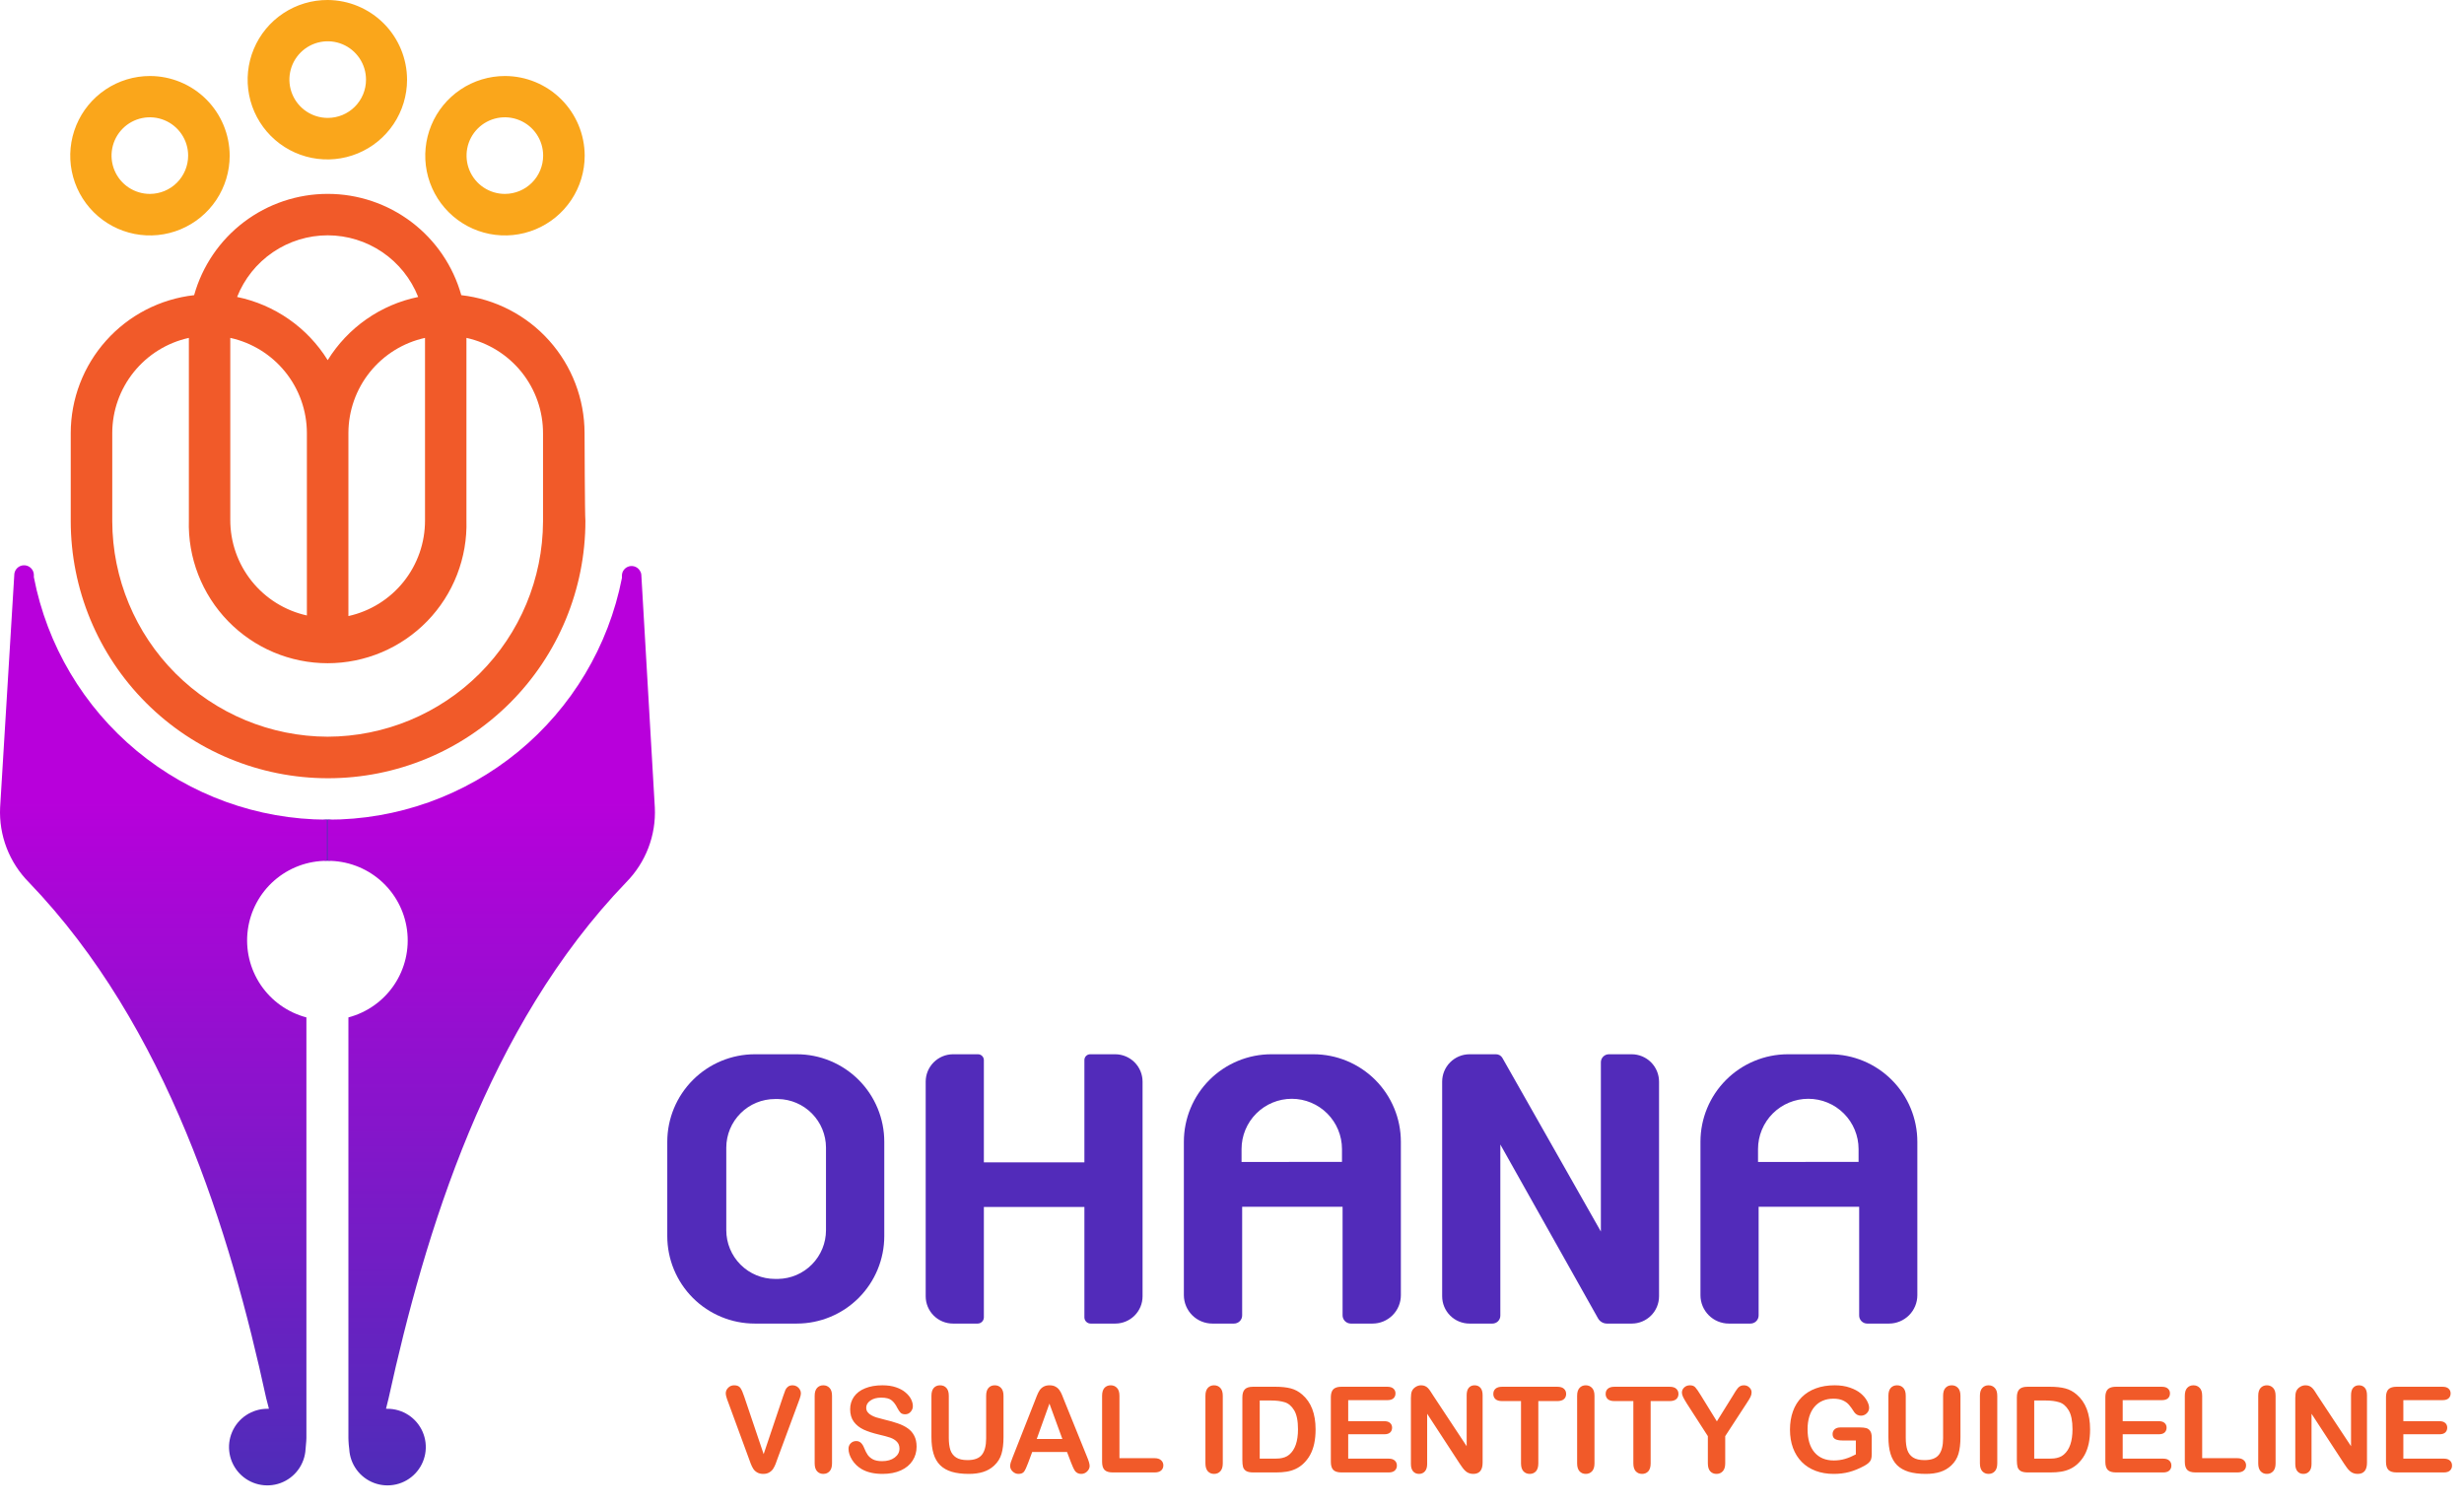 <svg width="247" height="151" viewBox="0 0 247 151" fill="none" xmlns="http://www.w3.org/2000/svg">
    <path d="M50.62 7.619C49.039 7.619 47.493 8.088 46.179 8.967C44.865 9.845 43.841 11.094 43.236 12.555C42.632 14.016 42.474 15.623 42.783 17.174C43.093 18.724 43.855 20.148 44.974 21.265C46.093 22.382 47.517 23.142 49.068 23.449C50.619 23.756 52.226 23.596 53.686 22.989C55.146 22.383 56.393 21.357 57.27 20.041C58.147 18.725 58.613 17.179 58.611 15.598C58.605 13.482 57.76 11.454 56.263 9.959C54.765 8.464 52.736 7.622 50.62 7.619ZM50.62 19.438C49.86 19.44 49.117 19.217 48.483 18.796C47.851 18.376 47.357 17.777 47.064 17.076C46.772 16.374 46.694 15.602 46.841 14.856C46.987 14.111 47.352 13.426 47.889 12.887C48.425 12.349 49.109 11.982 49.854 11.833C50.599 11.684 51.372 11.759 52.074 12.05C52.777 12.34 53.377 12.832 53.8 13.464C54.222 14.095 54.447 14.838 54.447 15.598C54.447 16.614 54.044 17.589 53.327 18.309C52.61 19.029 51.636 19.434 50.62 19.438Z" fill="#FAA61B"/>
    <path d="M32.85 8.11068e-05C31.268 -0.007 29.72 0.456 28.401 1.329C27.082 2.203 26.052 3.448 25.442 4.908C24.832 6.368 24.669 7.975 24.973 9.528C25.277 11.08 26.035 12.508 27.151 13.629C28.267 14.75 29.691 15.514 31.242 15.826C32.793 16.137 34.402 15.981 35.864 15.377C37.326 14.773 38.577 13.749 39.456 12.434C40.336 11.119 40.805 9.573 40.805 7.991C40.802 5.879 39.964 3.854 38.474 2.357C36.984 0.86 34.963 0.013 32.85 8.11068e-05ZM32.85 11.819C32.091 11.819 31.348 11.593 30.716 11.171C30.084 10.748 29.592 10.148 29.302 9.446C29.012 8.743 28.936 7.971 29.086 7.226C29.235 6.48 29.602 5.796 30.14 5.26C30.678 4.723 31.363 4.359 32.109 4.212C32.854 4.065 33.627 4.143 34.328 4.435C35.029 4.728 35.628 5.222 36.049 5.855C36.469 6.488 36.692 7.231 36.69 7.991C36.69 8.495 36.591 8.993 36.398 9.459C36.204 9.924 35.921 10.346 35.565 10.702C35.208 11.057 34.785 11.339 34.319 11.531C33.853 11.722 33.354 11.82 32.85 11.819Z" fill="#FAA61B"/>
    <path d="M15.033 7.619C13.452 7.619 11.906 8.088 10.592 8.967C9.278 9.845 8.253 11.094 7.649 12.555C7.044 14.016 6.887 15.623 7.196 17.174C7.506 18.724 8.268 20.148 9.387 21.265C10.505 22.382 11.93 23.142 13.481 23.449C15.032 23.756 16.639 23.596 18.099 22.989C19.559 22.383 20.806 21.357 21.683 20.041C22.559 18.725 23.026 17.179 23.024 15.598C23.017 13.482 22.173 11.454 20.675 9.959C19.178 8.464 17.149 7.622 15.033 7.619ZM15.033 19.438C14.273 19.44 13.529 19.217 12.896 18.796C12.263 18.376 11.769 17.777 11.477 17.076C11.184 16.374 11.107 15.602 11.254 14.856C11.4 14.111 11.765 13.426 12.302 12.887C12.838 12.349 13.522 11.982 14.267 11.833C15.012 11.684 15.785 11.759 16.487 12.05C17.189 12.34 17.79 12.832 18.212 13.464C18.635 14.095 18.86 14.838 18.86 15.598C18.86 16.614 18.457 17.589 17.74 18.309C17.023 19.029 16.049 19.434 15.033 19.438Z" fill="#FAA61B"/>
    <path d="M58.599 43.41C58.594 39.991 57.332 36.693 55.053 34.144C52.775 31.596 49.638 29.974 46.241 29.588C45.422 26.667 43.67 24.093 41.253 22.26C38.835 20.427 35.884 19.435 32.85 19.435C29.817 19.435 26.866 20.427 24.448 22.26C22.031 24.093 20.279 26.667 19.46 29.588C16.061 29.971 12.921 31.591 10.64 34.141C8.358 36.69 7.095 39.989 7.09 43.41C7.09 43.41 7.09 51.653 7.09 52.217C7.09 59.059 9.808 65.62 14.646 70.458C19.483 75.296 26.045 78.013 32.886 78.013C39.728 78.013 46.289 75.296 51.127 70.458C55.965 65.62 58.683 59.059 58.683 52.217C58.623 51.737 58.599 43.41 58.599 43.41ZM23.084 33.871C25.256 34.349 27.201 35.553 28.597 37.285C29.994 39.017 30.757 41.173 30.763 43.398V61.696C28.579 61.213 26.626 59.998 25.229 58.252C23.832 56.505 23.075 54.333 23.084 52.097V33.871ZM34.926 43.398C34.932 41.173 35.695 39.017 37.091 37.285C38.487 35.553 40.432 34.349 42.605 33.871V52.157C42.614 54.393 41.857 56.565 40.46 58.312C39.063 60.058 37.11 61.273 34.926 61.756V43.41V43.398ZM32.85 23.589C34.807 23.591 36.718 24.182 38.336 25.284C39.953 26.386 41.202 27.948 41.921 29.768C40.057 30.15 38.291 30.91 36.732 31.999C35.172 33.088 33.851 34.485 32.85 36.103C31.846 34.486 30.522 33.09 28.961 32.001C27.399 30.912 25.632 30.152 23.768 29.768C24.489 27.947 25.74 26.384 27.359 25.282C28.979 24.181 30.892 23.591 32.85 23.589ZM32.85 73.85C27.127 73.834 21.643 71.554 17.596 67.507C13.55 63.46 11.269 57.976 11.253 52.253C11.253 51.605 11.253 50.321 11.253 50.321V43.41C11.256 41.184 12.018 39.024 13.415 37.29C14.811 35.556 16.758 34.349 18.932 33.871V52.157C18.878 54.018 19.197 55.872 19.872 57.607C20.546 59.343 21.562 60.926 22.859 62.262C24.157 63.598 25.709 64.66 27.424 65.385C29.139 66.11 30.982 66.484 32.844 66.484C34.707 66.484 36.55 66.11 38.265 65.385C39.98 64.66 41.532 63.598 42.83 62.262C44.127 60.926 45.143 59.343 45.817 57.607C46.492 55.872 46.811 54.018 46.757 52.157V33.871C48.941 34.352 50.895 35.567 52.293 37.313C53.69 39.06 54.447 41.233 54.435 43.47C54.435 43.47 54.435 51.629 54.435 52.277C54.413 57.998 52.128 63.478 48.08 67.52C44.031 71.562 38.547 73.838 32.826 73.85H32.85Z" fill="#F15A29"/>
    <path d="M79.872 105.682H75.661C73.336 105.685 71.107 106.61 69.462 108.255C67.818 109.899 66.893 112.128 66.89 114.453V123.908C66.89 126.234 67.814 128.465 69.459 130.11C71.104 131.754 73.335 132.679 75.661 132.679H79.872C82.198 132.679 84.429 131.754 86.074 130.11C87.719 128.465 88.643 126.234 88.643 123.908V114.453C88.643 113.301 88.416 112.161 87.975 111.097C87.535 110.032 86.889 109.065 86.074 108.251C85.26 107.437 84.293 106.791 83.229 106.35C82.165 105.909 81.024 105.682 79.872 105.682ZM82.8 123.32C82.8 124.601 82.297 125.83 81.399 126.743C80.502 127.657 79.281 128.181 78.001 128.203H77.689C76.393 128.203 75.151 127.689 74.236 126.773C73.32 125.857 72.805 124.615 72.805 123.32V115.041C72.808 113.748 73.324 112.509 74.24 111.596C75.155 110.682 76.395 110.17 77.689 110.17H78.001C79.279 110.192 80.498 110.714 81.395 111.625C82.293 112.536 82.797 113.762 82.8 115.041V123.32Z" fill="#522BBA"/>
    <path d="M111.8 105.682H109.28C109.204 105.682 109.128 105.697 109.057 105.727C108.986 105.757 108.922 105.8 108.869 105.855C108.815 105.91 108.773 105.975 108.745 106.046C108.716 106.117 108.703 106.193 108.704 106.27V116.517H98.626V106.27C98.626 106.116 98.565 105.968 98.458 105.859C98.35 105.749 98.204 105.685 98.05 105.682H95.53C94.803 105.685 94.108 105.976 93.595 106.491C93.082 107.006 92.794 107.703 92.794 108.43V129.943C92.794 130.668 93.083 131.364 93.596 131.877C94.109 132.39 94.805 132.679 95.53 132.679H98.002C98.167 132.679 98.326 132.613 98.443 132.496C98.56 132.379 98.626 132.22 98.626 132.055V120.992H108.704V132.055C108.704 132.22 108.77 132.379 108.887 132.496C109.004 132.613 109.163 132.679 109.328 132.679H111.8C112.525 132.679 113.221 132.39 113.734 131.877C114.247 131.364 114.535 130.668 114.535 129.943V108.43C114.535 107.703 114.248 107.006 113.735 106.491C113.222 105.976 112.526 105.685 111.8 105.682Z" fill="#522BBA"/>
    <path d="M131.657 105.682H127.446C126.294 105.682 125.153 105.909 124.089 106.35C123.025 106.791 122.058 107.437 121.244 108.251C120.429 109.065 119.783 110.032 119.342 111.097C118.902 112.161 118.675 113.301 118.675 114.453V129.835C118.678 130.59 118.98 131.313 119.515 131.846C120.05 132.379 120.775 132.679 121.53 132.679H123.702C123.811 132.679 123.919 132.657 124.02 132.614C124.12 132.572 124.211 132.509 124.288 132.431C124.364 132.353 124.423 132.26 124.463 132.158C124.502 132.056 124.521 131.948 124.518 131.839V120.968H134.585V131.839C134.583 131.947 134.603 132.055 134.643 132.156C134.683 132.257 134.743 132.35 134.819 132.428C134.894 132.506 134.985 132.568 135.085 132.611C135.184 132.654 135.292 132.677 135.4 132.679H137.572C137.947 132.68 138.318 132.608 138.664 132.466C139.01 132.323 139.325 132.114 139.591 131.85C139.856 131.586 140.067 131.272 140.21 130.926C140.354 130.58 140.428 130.209 140.428 129.835V114.453C140.428 113.301 140.201 112.161 139.76 111.097C139.319 110.032 138.673 109.065 137.859 108.251C137.044 107.437 136.078 106.791 135.013 106.35C133.949 105.909 132.809 105.682 131.657 105.682ZM124.458 116.481V115.185C124.458 113.848 124.989 112.567 125.934 111.622C126.879 110.676 128.161 110.146 129.497 110.146C130.832 110.149 132.11 110.681 133.053 111.626C133.995 112.57 134.525 113.85 134.525 115.185V116.469L124.458 116.481Z" fill="#522BBA"/>
    <path d="M183.43 105.682H179.219C176.895 105.685 174.667 106.611 173.025 108.255C171.382 109.9 170.46 112.129 170.46 114.453V129.835C170.46 130.589 170.76 131.312 171.293 131.846C171.826 132.379 172.549 132.679 173.304 132.679H175.475C175.585 132.679 175.693 132.657 175.793 132.614C175.894 132.572 175.985 132.509 176.061 132.431C176.137 132.353 176.197 132.26 176.236 132.158C176.276 132.056 176.294 131.948 176.291 131.839V120.968H186.37V131.839C186.365 131.947 186.382 132.056 186.42 132.157C186.459 132.259 186.517 132.352 186.592 132.431C186.667 132.509 186.758 132.571 186.858 132.614C186.958 132.657 187.065 132.679 187.174 132.679H189.358C190.112 132.679 190.835 132.379 191.368 131.846C191.902 131.312 192.201 130.589 192.201 129.835V114.453C192.201 113.301 191.974 112.161 191.534 111.097C191.093 110.032 190.447 109.065 189.632 108.251C188.818 107.437 187.851 106.791 186.787 106.35C185.723 105.909 184.582 105.682 183.43 105.682ZM176.231 116.481V115.185C176.231 113.848 176.762 112.567 177.707 111.622C178.652 110.676 179.934 110.146 181.271 110.146C182.607 110.146 183.889 110.676 184.834 111.622C185.779 112.567 186.31 113.848 186.31 115.185V116.469L176.231 116.481Z" fill="#522BBA"/>
    <path d="M163.573 105.682H161.281C161.068 105.682 160.863 105.767 160.713 105.918C160.562 106.068 160.477 106.273 160.477 106.486V123.452L150.615 106.066C150.552 105.949 150.458 105.852 150.344 105.784C150.23 105.717 150.099 105.681 149.967 105.682H147.303C146.576 105.685 145.881 105.976 145.368 106.491C144.855 107.006 144.567 107.703 144.567 108.43V129.943C144.567 130.668 144.856 131.364 145.369 131.877C145.882 132.39 146.577 132.679 147.303 132.679H149.607C149.817 132.679 150.018 132.595 150.167 132.447C150.315 132.298 150.399 132.097 150.399 131.887V114.729L160.189 132.151C160.277 132.31 160.405 132.442 160.561 132.535C160.718 132.628 160.896 132.678 161.077 132.679H163.573C164.298 132.679 164.994 132.39 165.507 131.877C166.02 131.364 166.308 130.668 166.308 129.943V108.43C166.309 107.703 166.021 107.006 165.508 106.491C164.995 105.976 164.299 105.685 163.573 105.682Z" fill="#522BBA"/>
    <path d="M32.826 86.281C33.966 86.281 34.89 85.357 34.89 84.217C34.89 83.077 33.966 82.153 32.826 82.153C31.686 82.153 30.762 83.077 30.762 84.217C30.762 85.357 31.686 86.281 32.826 86.281Z" fill="#204EA0"/>
    <path d="M62.775 88.44C63.744 87.458 64.5 86.286 64.993 84.997C65.487 83.709 65.708 82.332 65.642 80.953L64.287 57.592C64.276 57.468 64.235 57.349 64.166 57.245C64.064 57.058 63.904 56.91 63.709 56.823C63.515 56.737 63.297 56.716 63.09 56.765C62.883 56.815 62.698 56.93 62.563 57.095C62.428 57.259 62.35 57.464 62.343 57.676C62.343 57.784 62.343 57.916 62.343 57.94C61.003 64.776 57.325 70.932 51.942 75.352C46.558 79.772 39.804 82.181 32.839 82.165V86.293C34.782 86.28 36.663 86.976 38.129 88.251C39.594 89.527 40.545 91.293 40.801 93.219C41.057 95.145 40.602 97.099 39.52 98.713C38.439 100.327 36.805 101.491 34.926 101.987V104.554V144.149C34.926 144.149 34.926 144.641 35.01 145.265C35.05 146.015 35.309 146.736 35.755 147.341C36.201 147.945 36.814 148.405 37.519 148.664C38.224 148.924 38.989 148.97 39.721 148.799C40.452 148.628 41.117 148.246 41.633 147.7C42.149 147.155 42.494 146.47 42.625 145.731C42.756 144.991 42.667 144.229 42.37 143.54C42.072 142.85 41.579 142.263 40.952 141.851C40.324 141.439 39.589 141.22 38.838 141.221H38.694L38.958 140.153C42.593 123.584 48.845 102.91 62.775 88.44Z" fill="url(#paint0_linear_767_5340)"/>
    <path d="M3.394 57.856C3.387 57.769 3.387 57.68 3.394 57.593C3.382 57.381 3.302 57.179 3.165 57.017C3.029 56.855 2.844 56.741 2.637 56.692C2.431 56.644 2.215 56.663 2.02 56.747C1.826 56.832 1.664 56.977 1.559 57.161C1.496 57.267 1.455 57.386 1.439 57.508L0.011 80.953C-0.053 82.333 0.17 83.71 0.665 84.999C1.161 86.288 1.919 87.459 2.89 88.44C16.808 102.91 23.084 123.584 26.683 140.154L26.959 141.221H26.803C26.052 141.22 25.317 141.439 24.69 141.851C24.062 142.263 23.569 142.85 23.271 143.54C22.974 144.23 22.885 144.991 23.016 145.731C23.147 146.47 23.492 147.155 24.008 147.7C24.524 148.246 25.189 148.628 25.921 148.799C26.652 148.97 27.417 148.924 28.122 148.664C28.827 148.405 29.44 147.945 29.886 147.341C30.332 146.737 30.591 146.015 30.631 145.265C30.703 144.641 30.715 144.149 30.715 144.149V104.554V101.987C28.838 101.492 27.206 100.329 26.125 98.718C25.043 97.106 24.586 95.156 24.839 93.231C25.092 91.307 26.038 89.541 27.499 88.264C28.961 86.987 30.837 86.286 32.778 86.293V82.165C25.822 82.15 19.086 79.716 13.726 75.282C8.366 70.847 4.713 64.687 3.394 57.856Z" fill="url(#paint1_linear_767_5340)"/>
    <path d="M74.606 140.009L76.551 145.768L78.502 139.968C78.603 139.664 78.68 139.453 78.73 139.336C78.781 139.214 78.865 139.107 78.982 139.013C79.099 138.916 79.26 138.867 79.463 138.867C79.611 138.867 79.748 138.904 79.873 138.978C80.002 139.052 80.101 139.152 80.171 139.277C80.246 139.398 80.283 139.521 80.283 139.646C80.283 139.732 80.271 139.826 80.248 139.927C80.224 140.025 80.195 140.123 80.16 140.22C80.125 140.314 80.089 140.412 80.054 140.513L77.975 146.126C77.9 146.34 77.826 146.546 77.752 146.741C77.678 146.932 77.592 147.102 77.494 147.251C77.396 147.395 77.266 147.514 77.102 147.608C76.941 147.702 76.744 147.749 76.51 147.749C76.275 147.749 76.076 147.702 75.912 147.608C75.752 147.518 75.621 147.399 75.52 147.251C75.422 147.098 75.336 146.926 75.262 146.735C75.188 146.544 75.114 146.34 75.039 146.126L72.995 140.56C72.96 140.458 72.922 140.359 72.883 140.261C72.848 140.164 72.817 140.058 72.79 139.945C72.766 139.832 72.754 139.736 72.754 139.658C72.754 139.459 72.835 139.277 72.995 139.113C73.155 138.949 73.356 138.867 73.598 138.867C73.895 138.867 74.104 138.959 74.225 139.142C74.35 139.322 74.477 139.611 74.606 140.009ZM81.665 146.688V139.921C81.665 139.57 81.746 139.306 81.906 139.131C82.066 138.955 82.273 138.867 82.527 138.867C82.788 138.867 82.999 138.955 83.159 139.131C83.323 139.302 83.405 139.566 83.405 139.921V146.688C83.405 147.044 83.323 147.309 83.159 147.485C82.999 147.661 82.788 147.749 82.527 147.749C82.277 147.749 82.07 147.661 81.906 147.485C81.746 147.305 81.665 147.04 81.665 146.688ZM91.883 145.024C91.883 145.544 91.748 146.01 91.478 146.424C91.213 146.838 90.822 147.163 90.307 147.397C89.791 147.631 89.18 147.749 88.473 147.749C87.626 147.749 86.926 147.588 86.376 147.268C85.985 147.038 85.667 146.731 85.421 146.348C85.179 145.962 85.058 145.587 85.058 145.223C85.058 145.013 85.13 144.833 85.274 144.684C85.423 144.532 85.61 144.456 85.837 144.456C86.02 144.456 86.175 144.515 86.299 144.632C86.428 144.749 86.538 144.923 86.628 145.153C86.737 145.427 86.854 145.655 86.979 145.839C87.108 146.022 87.288 146.175 87.518 146.296C87.749 146.413 88.051 146.471 88.426 146.471C88.942 146.471 89.36 146.352 89.68 146.114C90.004 145.872 90.166 145.571 90.166 145.212C90.166 144.927 90.078 144.696 89.903 144.52C89.731 144.341 89.506 144.204 89.229 144.11C88.955 144.017 88.588 143.917 88.127 143.812C87.51 143.667 86.993 143.499 86.575 143.308C86.161 143.112 85.831 142.849 85.585 142.517C85.343 142.181 85.222 141.765 85.222 141.269C85.222 140.796 85.35 140.376 85.608 140.009C85.866 139.642 86.239 139.361 86.727 139.166C87.215 138.966 87.79 138.867 88.45 138.867C88.977 138.867 89.432 138.933 89.815 139.066C90.201 139.195 90.522 139.369 90.775 139.587C91.029 139.802 91.215 140.029 91.332 140.267C91.449 140.505 91.508 140.738 91.508 140.964C91.508 141.171 91.434 141.359 91.285 141.527C91.141 141.691 90.959 141.773 90.74 141.773C90.541 141.773 90.389 141.724 90.283 141.626C90.182 141.525 90.07 141.361 89.949 141.134C89.793 140.81 89.606 140.558 89.387 140.378C89.168 140.195 88.817 140.103 88.332 140.103C87.883 140.103 87.52 140.203 87.243 140.402C86.969 140.597 86.833 140.833 86.833 141.111C86.833 141.283 86.879 141.431 86.973 141.556C87.067 141.681 87.196 141.788 87.36 141.878C87.524 141.968 87.69 142.038 87.858 142.089C88.026 142.14 88.303 142.214 88.69 142.312C89.174 142.425 89.612 142.55 90.002 142.687C90.397 142.823 90.731 142.989 91.004 143.185C91.281 143.38 91.496 143.628 91.648 143.929C91.805 144.226 91.883 144.591 91.883 145.024ZM93.371 144.052V139.921C93.371 139.57 93.449 139.306 93.605 139.131C93.765 138.955 93.974 138.867 94.232 138.867C94.502 138.867 94.714 138.955 94.871 139.131C95.031 139.306 95.111 139.57 95.111 139.921V144.145C95.111 144.626 95.164 145.028 95.269 145.352C95.378 145.673 95.57 145.923 95.843 146.102C96.117 146.278 96.499 146.366 96.992 146.366C97.671 146.366 98.151 146.186 98.433 145.827C98.714 145.464 98.855 144.915 98.855 144.181V139.921C98.855 139.566 98.933 139.302 99.089 139.131C99.245 138.955 99.454 138.867 99.716 138.867C99.977 138.867 100.188 138.955 100.348 139.131C100.512 139.302 100.595 139.566 100.595 139.921V144.052C100.595 144.724 100.528 145.284 100.395 145.733C100.266 146.182 100.02 146.577 99.657 146.917C99.345 147.206 98.981 147.417 98.567 147.549C98.153 147.682 97.669 147.749 97.115 147.749C96.454 147.749 95.886 147.678 95.41 147.538C94.933 147.393 94.544 147.172 94.244 146.876C93.943 146.575 93.722 146.192 93.582 145.727C93.441 145.259 93.371 144.7 93.371 144.052ZM107.373 146.63L106.963 145.552H103.471L103.061 146.653C102.901 147.083 102.764 147.374 102.651 147.526C102.538 147.674 102.352 147.749 102.094 147.749C101.876 147.749 101.682 147.668 101.514 147.508C101.346 147.348 101.262 147.167 101.262 146.963C101.262 146.846 101.282 146.725 101.321 146.6C101.36 146.475 101.424 146.301 101.514 146.079L103.711 140.501C103.774 140.341 103.848 140.15 103.934 139.927C104.024 139.701 104.117 139.513 104.215 139.365C104.317 139.216 104.448 139.097 104.608 139.007C104.772 138.914 104.973 138.867 105.211 138.867C105.453 138.867 105.654 138.914 105.815 139.007C105.979 139.097 106.109 139.214 106.207 139.359C106.309 139.504 106.393 139.66 106.459 139.828C106.529 139.992 106.617 140.212 106.723 140.49L108.966 146.032C109.142 146.454 109.23 146.76 109.23 146.952C109.23 147.151 109.146 147.335 108.978 147.502C108.814 147.666 108.615 147.749 108.381 147.749C108.244 147.749 108.127 147.723 108.029 147.672C107.931 147.625 107.849 147.561 107.783 147.479C107.717 147.393 107.644 147.264 107.566 147.092C107.492 146.917 107.428 146.762 107.373 146.63ZM103.928 144.245H106.494L105.199 140.701L103.928 144.245ZM112.218 139.921V146.173H115.745C116.026 146.173 116.241 146.241 116.389 146.378C116.542 146.514 116.618 146.686 116.618 146.893C116.618 147.104 116.544 147.276 116.395 147.409C116.247 147.538 116.03 147.602 115.745 147.602H111.544C111.165 147.602 110.892 147.518 110.724 147.35C110.56 147.182 110.478 146.911 110.478 146.536V139.921C110.478 139.57 110.556 139.306 110.712 139.131C110.872 138.955 111.081 138.867 111.339 138.867C111.601 138.867 111.812 138.955 111.972 139.131C112.136 139.302 112.218 139.566 112.218 139.921ZM120.836 146.688V139.921C120.836 139.57 120.916 139.306 121.076 139.131C121.236 138.955 121.443 138.867 121.697 138.867C121.959 138.867 122.17 138.955 122.33 139.131C122.494 139.302 122.576 139.566 122.576 139.921V146.688C122.576 147.044 122.494 147.309 122.33 147.485C122.17 147.661 121.959 147.749 121.697 147.749C121.447 147.749 121.24 147.661 121.076 147.485C120.916 147.305 120.836 147.04 120.836 146.688ZM125.605 139.013H127.872C128.462 139.013 128.968 139.068 129.39 139.177C129.811 139.287 130.194 139.492 130.538 139.793C131.432 140.558 131.879 141.722 131.879 143.284C131.879 143.8 131.835 144.27 131.745 144.696C131.655 145.122 131.516 145.507 131.329 145.85C131.141 146.19 130.901 146.495 130.608 146.764C130.378 146.971 130.126 147.137 129.852 147.262C129.579 147.387 129.284 147.475 128.968 147.526C128.655 147.577 128.302 147.602 127.907 147.602H125.64C125.324 147.602 125.085 147.555 124.925 147.461C124.765 147.364 124.66 147.229 124.609 147.057C124.562 146.881 124.539 146.655 124.539 146.378V140.08C124.539 139.705 124.623 139.433 124.791 139.265C124.958 139.097 125.23 139.013 125.605 139.013ZM126.279 140.39V146.219H127.597C127.886 146.219 128.112 146.212 128.276 146.196C128.44 146.18 128.61 146.141 128.786 146.079C128.962 146.016 129.114 145.928 129.243 145.815C129.825 145.323 130.116 144.476 130.116 143.273C130.116 142.425 129.987 141.79 129.729 141.369C129.475 140.947 129.161 140.679 128.786 140.566C128.411 140.449 127.958 140.39 127.427 140.39H126.279ZM139.068 140.355H135.149V142.464H138.757C139.023 142.464 139.22 142.525 139.349 142.646C139.482 142.763 139.548 142.919 139.548 143.114C139.548 143.31 139.484 143.47 139.355 143.595C139.226 143.716 139.027 143.776 138.757 143.776H135.149V146.219H139.203C139.476 146.219 139.681 146.284 139.818 146.413C139.958 146.538 140.029 146.706 140.029 146.917C140.029 147.12 139.958 147.286 139.818 147.415C139.681 147.54 139.476 147.602 139.203 147.602H134.475C134.096 147.602 133.823 147.518 133.655 147.35C133.491 147.182 133.409 146.911 133.409 146.536V140.08C133.409 139.83 133.446 139.627 133.52 139.47C133.594 139.31 133.709 139.195 133.865 139.125C134.026 139.05 134.229 139.013 134.475 139.013H139.068C139.345 139.013 139.55 139.076 139.683 139.201C139.82 139.322 139.888 139.482 139.888 139.681C139.888 139.884 139.82 140.048 139.683 140.173C139.55 140.294 139.345 140.355 139.068 140.355ZM143.679 139.91L147.024 144.972V139.863C147.024 139.531 147.094 139.283 147.235 139.119C147.379 138.951 147.573 138.867 147.815 138.867C148.065 138.867 148.262 138.951 148.407 139.119C148.551 139.283 148.623 139.531 148.623 139.863V146.618C148.623 147.372 148.311 147.749 147.686 147.749C147.53 147.749 147.389 147.725 147.264 147.678C147.139 147.635 147.022 147.565 146.913 147.467C146.803 147.37 146.702 147.256 146.608 147.128C146.514 146.995 146.42 146.86 146.327 146.723L143.063 141.72V146.753C143.063 147.081 142.987 147.329 142.835 147.497C142.683 147.665 142.487 147.749 142.249 147.749C142.003 147.749 141.806 147.665 141.657 147.497C141.509 147.325 141.435 147.077 141.435 146.753V140.126C141.435 139.845 141.466 139.625 141.529 139.464C141.603 139.289 141.726 139.146 141.898 139.037C142.069 138.924 142.255 138.867 142.454 138.867C142.61 138.867 142.743 138.892 142.853 138.943C142.966 138.994 143.063 139.062 143.145 139.148C143.231 139.234 143.317 139.345 143.403 139.482C143.493 139.619 143.585 139.761 143.679 139.91ZM156.105 140.449H154.207V146.688C154.207 147.047 154.126 147.315 153.966 147.491C153.806 147.663 153.599 147.749 153.345 147.749C153.088 147.749 152.877 147.661 152.713 147.485C152.552 147.309 152.472 147.044 152.472 146.688V140.449H150.574C150.277 140.449 150.057 140.384 149.912 140.255C149.768 140.123 149.695 139.949 149.695 139.734C149.695 139.511 149.77 139.336 149.918 139.207C150.07 139.078 150.289 139.013 150.574 139.013H156.105C156.405 139.013 156.628 139.08 156.773 139.213C156.921 139.345 156.995 139.519 156.995 139.734C156.995 139.949 156.921 140.123 156.773 140.255C156.624 140.384 156.402 140.449 156.105 140.449ZM158.097 146.688V139.921C158.097 139.57 158.177 139.306 158.337 139.131C158.497 138.955 158.704 138.867 158.958 138.867C159.22 138.867 159.43 138.955 159.591 139.131C159.755 139.302 159.837 139.566 159.837 139.921V146.688C159.837 147.044 159.755 147.309 159.591 147.485C159.43 147.661 159.22 147.749 158.958 147.749C158.708 147.749 158.501 147.661 158.337 147.485C158.177 147.305 158.097 147.04 158.097 146.688ZM167.365 140.449H165.467V146.688C165.467 147.047 165.387 147.315 165.227 147.491C165.066 147.663 164.859 147.749 164.606 147.749C164.348 147.749 164.137 147.661 163.973 147.485C163.813 147.309 163.733 147.044 163.733 146.688V140.449H161.834C161.538 140.449 161.317 140.384 161.172 140.255C161.028 140.123 160.956 139.949 160.956 139.734C160.956 139.511 161.03 139.336 161.178 139.207C161.331 139.078 161.549 139.013 161.834 139.013H167.365C167.666 139.013 167.888 139.08 168.033 139.213C168.181 139.345 168.255 139.519 168.255 139.734C168.255 139.949 168.181 140.123 168.033 140.255C167.884 140.384 167.662 140.449 167.365 140.449ZM171.202 146.688V143.964L169.105 140.712C168.921 140.419 168.791 140.191 168.712 140.027C168.638 139.863 168.601 139.72 168.601 139.599C168.601 139.4 168.677 139.228 168.83 139.084C168.986 138.939 169.177 138.867 169.404 138.867C169.642 138.867 169.822 138.935 169.943 139.072C170.068 139.205 170.253 139.472 170.499 139.875L172.105 142.482L173.727 139.875C173.825 139.714 173.907 139.58 173.973 139.47C174.04 139.361 174.112 139.259 174.19 139.166C174.272 139.068 174.362 138.994 174.46 138.943C174.557 138.892 174.676 138.867 174.817 138.867C175.036 138.867 175.217 138.939 175.362 139.084C175.51 139.224 175.585 139.388 175.585 139.576C175.585 139.728 175.547 139.88 175.473 140.033C175.399 140.185 175.272 140.396 175.092 140.665L172.942 143.964V146.688C172.942 147.044 172.86 147.309 172.696 147.485C172.532 147.661 172.323 147.749 172.069 147.749C171.812 147.749 171.603 147.663 171.443 147.491C171.282 147.315 171.202 147.047 171.202 146.688ZM187.63 144.11V145.757C187.63 145.975 187.608 146.151 187.565 146.284C187.522 146.413 187.442 146.53 187.325 146.635C187.212 146.741 187.065 146.842 186.886 146.94C186.366 147.221 185.866 147.426 185.386 147.555C184.906 147.684 184.382 147.749 183.816 147.749C183.156 147.749 182.554 147.647 182.011 147.444C181.469 147.241 181.006 146.946 180.623 146.559C180.24 146.173 179.945 145.704 179.738 145.153C179.535 144.602 179.434 143.987 179.434 143.308C179.434 142.64 179.533 142.029 179.732 141.474C179.932 140.919 180.225 140.449 180.611 140.062C180.998 139.675 181.469 139.38 182.023 139.177C182.578 138.97 183.207 138.867 183.91 138.867C184.488 138.867 184.999 138.945 185.445 139.101C185.89 139.254 186.251 139.447 186.528 139.681C186.806 139.916 187.015 140.164 187.155 140.425C187.296 140.687 187.366 140.919 187.366 141.122C187.366 141.341 187.284 141.529 187.12 141.685C186.96 141.837 186.767 141.913 186.54 141.913C186.415 141.913 186.294 141.884 186.177 141.825C186.064 141.767 185.968 141.685 185.89 141.579C185.675 141.244 185.493 140.99 185.345 140.818C185.197 140.646 184.995 140.501 184.742 140.384C184.492 140.267 184.171 140.209 183.781 140.209C183.378 140.209 183.019 140.279 182.703 140.419C182.386 140.556 182.115 140.757 181.888 141.023C181.666 141.285 181.494 141.607 181.373 141.99C181.256 142.372 181.197 142.796 181.197 143.261C181.197 144.269 181.428 145.044 181.888 145.587C182.353 146.13 183 146.401 183.828 146.401C184.23 146.401 184.607 146.348 184.958 146.243C185.314 146.137 185.673 145.987 186.036 145.792V144.397H184.689C184.365 144.397 184.119 144.349 183.951 144.251C183.787 144.153 183.705 143.987 183.705 143.753C183.705 143.562 183.773 143.403 183.91 143.278C184.05 143.153 184.24 143.091 184.478 143.091H186.452C186.694 143.091 186.899 143.112 187.067 143.155C187.235 143.198 187.37 143.294 187.472 143.442C187.577 143.591 187.63 143.813 187.63 144.11ZM189.3 144.052V139.921C189.3 139.57 189.378 139.306 189.534 139.131C189.694 138.955 189.903 138.867 190.161 138.867C190.43 138.867 190.643 138.955 190.799 139.131C190.959 139.306 191.04 139.57 191.04 139.921V144.145C191.04 144.626 191.092 145.028 191.198 145.352C191.307 145.673 191.498 145.923 191.772 146.102C192.045 146.278 192.428 146.366 192.92 146.366C193.6 146.366 194.08 146.186 194.361 145.827C194.643 145.464 194.783 144.915 194.783 144.181V139.921C194.783 139.566 194.861 139.302 195.018 139.131C195.174 138.955 195.383 138.867 195.644 138.867C195.906 138.867 196.117 138.955 196.277 139.131C196.441 139.302 196.523 139.566 196.523 139.921V144.052C196.523 144.724 196.457 145.284 196.324 145.733C196.195 146.182 195.949 146.577 195.586 146.917C195.273 147.206 194.91 147.417 194.496 147.549C194.082 147.682 193.598 147.749 193.043 147.749C192.383 147.749 191.815 147.678 191.338 147.538C190.862 147.393 190.473 147.172 190.172 146.876C189.872 146.575 189.651 146.192 189.51 145.727C189.37 145.259 189.3 144.7 189.3 144.052ZM198.474 146.688V139.921C198.474 139.57 198.554 139.306 198.714 139.131C198.874 138.955 199.081 138.867 199.335 138.867C199.597 138.867 199.808 138.955 199.968 139.131C200.132 139.302 200.214 139.566 200.214 139.921V146.688C200.214 147.044 200.132 147.309 199.968 147.485C199.808 147.661 199.597 147.749 199.335 147.749C199.085 147.749 198.878 147.661 198.714 147.485C198.554 147.305 198.474 147.04 198.474 146.688ZM203.243 139.013H205.51C206.1 139.013 206.606 139.068 207.028 139.177C207.449 139.287 207.832 139.492 208.176 139.793C209.07 140.558 209.518 141.722 209.518 143.284C209.518 143.8 209.473 144.27 209.383 144.696C209.293 145.122 209.154 145.507 208.967 145.85C208.779 146.19 208.539 146.495 208.246 146.764C208.016 146.971 207.764 147.137 207.49 147.262C207.217 147.387 206.922 147.475 206.606 147.526C206.293 147.577 205.94 147.602 205.545 147.602H203.278C202.962 147.602 202.724 147.555 202.563 147.461C202.403 147.364 202.298 147.229 202.247 147.057C202.2 146.881 202.177 146.655 202.177 146.378V140.08C202.177 139.705 202.261 139.433 202.429 139.265C202.597 139.097 202.868 139.013 203.243 139.013ZM203.917 140.39V146.219H205.235C205.524 146.219 205.75 146.212 205.914 146.196C206.079 146.18 206.248 146.141 206.424 146.079C206.6 146.016 206.752 145.928 206.881 145.815C207.463 145.323 207.754 144.476 207.754 143.273C207.754 142.425 207.625 141.79 207.367 141.369C207.114 140.947 206.799 140.679 206.424 140.566C206.049 140.449 205.596 140.39 205.065 140.39H203.917ZM216.706 140.355H212.787V142.464H216.396C216.661 142.464 216.858 142.525 216.987 142.646C217.12 142.763 217.186 142.919 217.186 143.114C217.186 143.31 217.122 143.47 216.993 143.595C216.864 143.716 216.665 143.776 216.396 143.776H212.787V146.219H216.841C217.114 146.219 217.319 146.284 217.456 146.413C217.597 146.538 217.667 146.706 217.667 146.917C217.667 147.12 217.597 147.286 217.456 147.415C217.319 147.54 217.114 147.602 216.841 147.602H212.113C211.734 147.602 211.461 147.518 211.293 147.35C211.129 147.182 211.047 146.911 211.047 146.536V140.08C211.047 139.83 211.084 139.627 211.158 139.47C211.232 139.31 211.347 139.195 211.504 139.125C211.664 139.05 211.867 139.013 212.113 139.013H216.706C216.983 139.013 217.188 139.076 217.321 139.201C217.458 139.322 217.526 139.482 217.526 139.681C217.526 139.884 217.458 140.048 217.321 140.173C217.188 140.294 216.983 140.355 216.706 140.355ZM220.754 139.921V146.173H224.281C224.562 146.173 224.777 146.241 224.926 146.378C225.078 146.514 225.154 146.686 225.154 146.893C225.154 147.104 225.08 147.276 224.931 147.409C224.783 147.538 224.566 147.602 224.281 147.602H220.081C219.702 147.602 219.428 147.518 219.26 147.35C219.096 147.182 219.014 146.911 219.014 146.536V139.921C219.014 139.57 219.092 139.306 219.249 139.131C219.409 138.955 219.618 138.867 219.876 138.867C220.137 138.867 220.348 138.955 220.508 139.131C220.672 139.302 220.754 139.566 220.754 139.921ZM226.373 146.688V139.921C226.373 139.57 226.453 139.306 226.613 139.131C226.773 138.955 226.98 138.867 227.234 138.867C227.496 138.867 227.707 138.955 227.867 139.131C228.031 139.302 228.113 139.566 228.113 139.921V146.688C228.113 147.044 228.031 147.309 227.867 147.485C227.707 147.661 227.496 147.749 227.234 147.749C226.984 147.749 226.777 147.661 226.613 147.485C226.453 147.305 226.373 147.04 226.373 146.688ZM232.331 139.91L235.676 144.972V139.863C235.676 139.531 235.746 139.283 235.887 139.119C236.032 138.951 236.225 138.867 236.467 138.867C236.717 138.867 236.914 138.951 237.059 139.119C237.203 139.283 237.276 139.531 237.276 139.863V146.618C237.276 147.372 236.963 147.749 236.338 147.749C236.182 147.749 236.041 147.725 235.916 147.678C235.791 147.635 235.674 147.565 235.565 147.467C235.455 147.37 235.354 147.256 235.26 147.128C235.166 146.995 235.073 146.86 234.979 146.723L231.716 141.72V146.753C231.716 147.081 231.64 147.329 231.487 147.497C231.335 147.665 231.14 147.749 230.901 147.749C230.655 147.749 230.458 147.665 230.31 147.497C230.161 147.325 230.087 147.077 230.087 146.753V140.126C230.087 139.845 230.118 139.625 230.181 139.464C230.255 139.289 230.378 139.146 230.55 139.037C230.722 138.924 230.907 138.867 231.106 138.867C231.263 138.867 231.395 138.892 231.505 138.943C231.618 138.994 231.716 139.062 231.798 139.148C231.884 139.234 231.97 139.345 232.056 139.482C232.145 139.619 232.237 139.761 232.331 139.91ZM244.839 140.355H240.92V142.464H244.529C244.794 142.464 244.991 142.525 245.12 142.646C245.253 142.763 245.319 142.919 245.319 143.114C245.319 143.31 245.255 143.47 245.126 143.595C244.997 143.716 244.798 143.776 244.529 143.776H240.92V146.219H244.974C245.247 146.219 245.452 146.284 245.589 146.413C245.73 146.538 245.8 146.706 245.8 146.917C245.8 147.12 245.73 147.286 245.589 147.415C245.452 147.54 245.247 147.602 244.974 147.602H240.246C239.867 147.602 239.594 147.518 239.426 147.35C239.262 147.182 239.18 146.911 239.18 146.536V140.08C239.18 139.83 239.217 139.627 239.291 139.47C239.365 139.31 239.48 139.195 239.637 139.125C239.797 139.05 240 139.013 240.246 139.013H244.839C245.116 139.013 245.321 139.076 245.454 139.201C245.591 139.322 245.659 139.482 245.659 139.681C245.659 139.884 245.591 140.048 245.454 140.173C245.321 140.294 245.116 140.355 244.839 140.355Z" fill="#F15A29"/>
    <defs>
    <linearGradient id="paint0_linear_767_5340" x1="49.181" y1="11.291" x2="49.373" y2="225.57" gradientUnits="userSpaceOnUse">
    <stop offset="0.32" stop-color="#B800DB"/>
    <stop offset="0.64" stop-color="#4F2CB9"/>
    </linearGradient>
    <linearGradient id="paint1_linear_767_5340" x1="16.365" y1="11.243" x2="16.545" y2="225.63" gradientUnits="userSpaceOnUse">
    <stop offset="0.32" stop-color="#B800DB"/>
    <stop offset="0.64" stop-color="#4F2CB9"/>
    </linearGradient>
    </defs>
    </svg>
    
